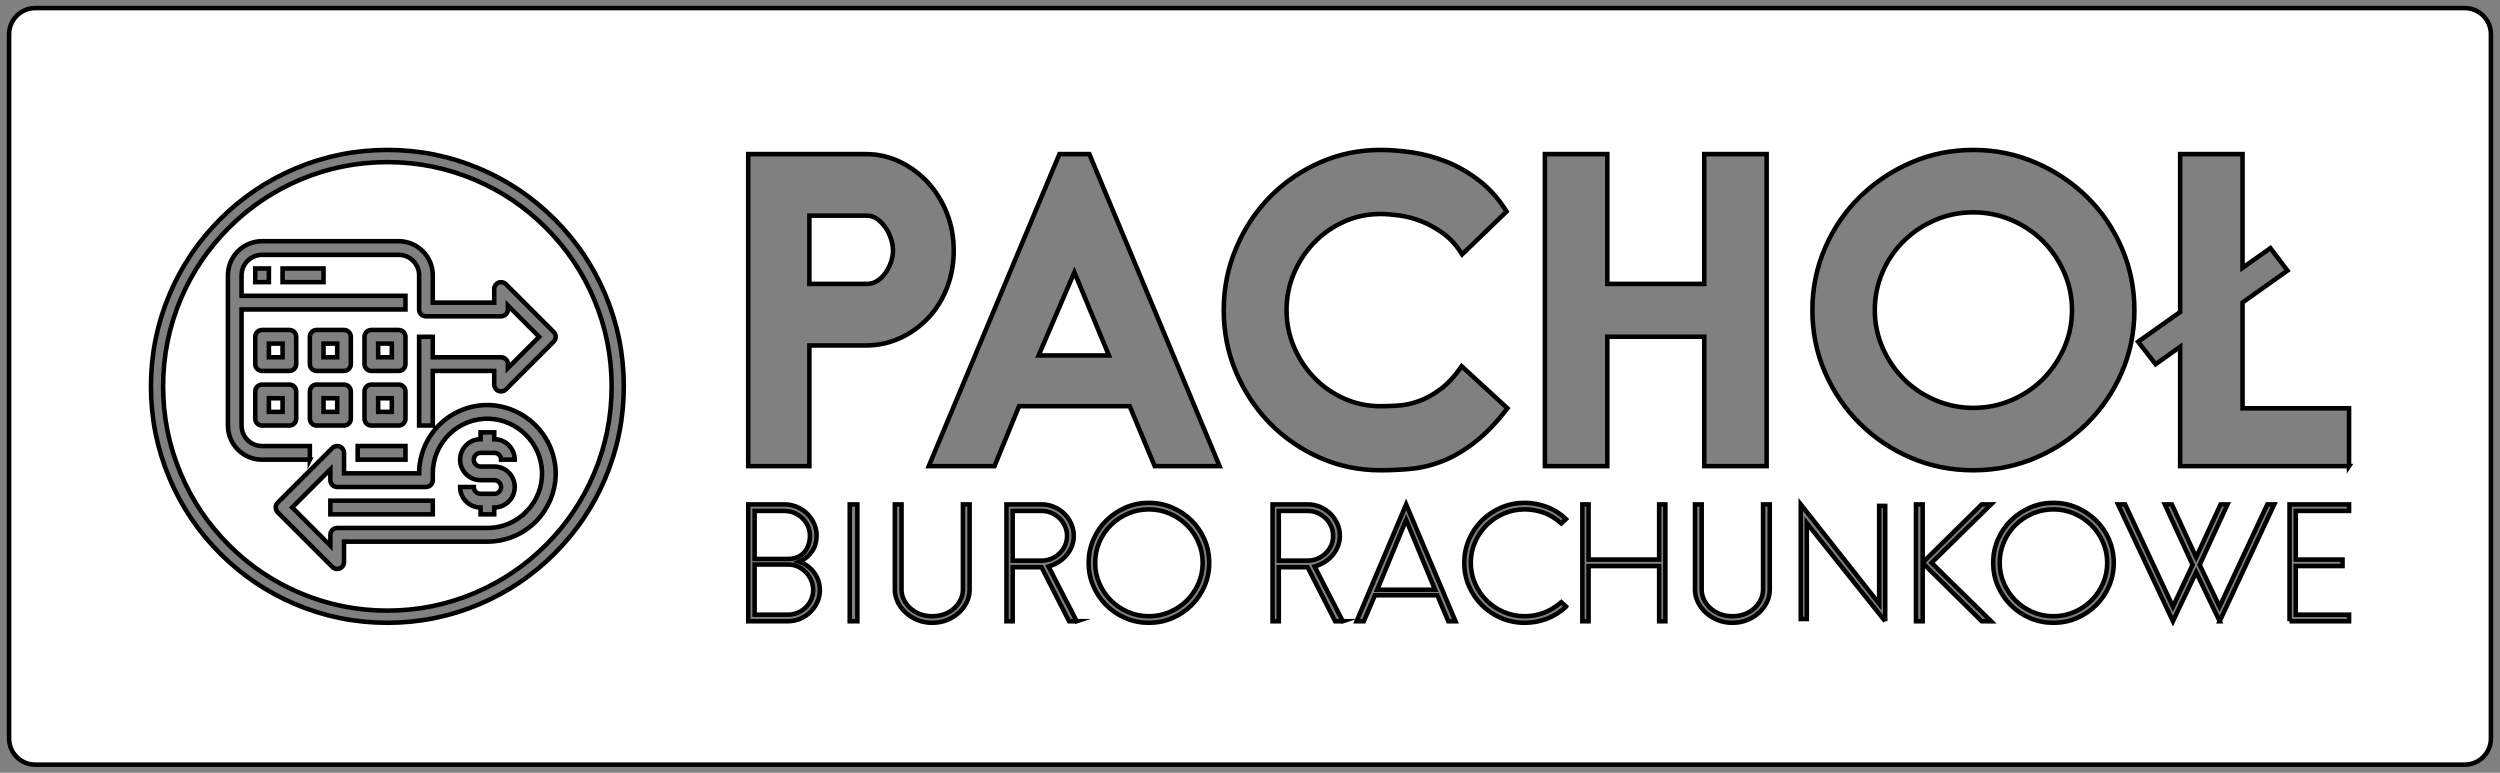 <svg width="550" height="170" xmlns="http://www.w3.org/2000/svg" class="main">

 <rect width="100%" height="100%" fill="#808080" stroke="none"/>

 <g>
  <title>background</title>
  <rect fill="none" id="canvas_background" height="172" width="552" y="-1" x="-1"/>
 </g>
 <g>
  <title>Layer 1</title>
  <g id="svg_1" text-anchor="none" font-size="none" font-weight="none" font-family="none" stroke-dashoffset="0" stroke-miterlimit="10" fill-rule="evenodd" fill="#2d6760">
   <g stroke="null" id="svg_2" fill=" rgb(255, 255, 255)">
    <path stroke="null" id="svg_3" fill=" rgb(255, 255, 255)" d="m2,162.465c0,3.179 2.577,5.757 5.757,5.757l534.486,0c3.179,0 5.757,-2.578 5.757,-5.757l0,-154.931c0,-3.179 -2.578,-5.757 -5.757,-5.757l-534.486,0c-3.18,0 -5.757,2.578 -5.757,5.757l0,154.931zm46.443,-114.244c4.799,-4.799 10.31,-8.515 16.533,-11.147c6.444,-2.725 13.192,-4.089 20.247,-4.089c7.053,0 13.803,1.363 20.246,4.089c6.223,2.632 11.734,6.348 16.533,11.147c4.799,4.799 8.515,10.31 11.147,16.533c2.725,6.443 4.087,13.191 4.087,20.246c0,7.055 -1.362,13.803 -4.087,20.246c-2.632,6.223 -6.348,11.735 -11.147,16.533c-4.799,4.799 -10.31,8.515 -16.533,11.147c-6.443,2.726 -13.192,4.089 -20.246,4.089c-7.054,0 -13.803,-1.363 -20.247,-4.089c-6.223,-2.632 -11.734,-6.348 -16.533,-11.147c-4.799,-4.799 -8.514,-10.31 -11.146,-16.533c-2.725,-6.443 -4.088,-13.191 -4.088,-20.246c0,-7.055 1.363,-13.803 4.088,-20.246c2.632,-6.223 6.348,-11.734 11.146,-16.533zm275.966,49.107c2.38,-1.831 4.79,-4.333 7.231,-7.506l-10.068,-9.243c-1.526,2.197 -3.096,3.889 -4.714,5.08c-1.617,1.189 -3.203,2.059 -4.759,2.608c-1.556,0.549 -3.051,0.869 -4.485,0.961c-1.433,0.091 -2.731,0.137 -3.889,0.137c-2.868,0 -5.552,-0.565 -8.054,-1.694c-2.502,-1.128 -4.684,-2.654 -6.545,-4.576c-1.861,-1.922 -3.34,-4.165 -4.439,-6.728c-1.098,-2.562 -1.648,-5.277 -1.648,-8.145c0,-2.868 0.549,-5.583 1.648,-8.146c1.098,-2.562 2.578,-4.805 4.439,-6.726c1.861,-1.923 4.043,-3.447 6.545,-4.577c2.502,-1.128 5.186,-1.693 8.054,-1.693c1.158,0 2.532,0.106 4.119,0.32c1.585,0.213 3.203,0.64 4.851,1.282c1.647,0.64 3.264,1.54 4.851,2.7c1.585,1.159 2.959,2.684 4.119,4.576l9.793,-9.426c-1.77,-2.807 -3.813,-5.095 -6.132,-6.865c-2.319,-1.77 -4.714,-3.142 -7.185,-4.119c-2.471,-0.976 -4.957,-1.648 -7.459,-2.014c-2.502,-0.366 -4.821,-0.549 -6.956,-0.549c-4.76,0 -9.23,0.93 -13.409,2.792c-4.18,1.861 -7.825,4.378 -10.937,7.551c-3.111,3.172 -5.583,6.909 -7.413,11.211c-1.831,4.302 -2.746,8.863 -2.746,13.683c0,4.881 0.915,9.458 2.746,13.728c1.83,4.272 4.302,7.993 7.413,11.166c3.112,3.173 6.758,5.69 10.937,7.551c4.18,1.861 8.649,2.791 13.409,2.791c2.196,0 4.439,-0.106 6.726,-0.32c2.288,-0.213 4.592,-0.778 6.911,-1.693c2.318,-0.915 4.668,-2.289 7.047,-4.119l-0,-0zm142.366,-15.377c1.861,-4.271 2.791,-8.847 2.791,-13.728c0,-4.821 -0.93,-9.382 -2.791,-13.683c-1.861,-4.302 -4.409,-8.039 -7.643,-11.211c-3.233,-3.173 -7.002,-5.69 -11.303,-7.551c-4.302,-1.862 -8.862,-2.792 -13.682,-2.792c-4.882,0 -9.458,0.93 -13.729,2.792c-4.271,1.861 -8.023,4.378 -11.257,7.551c-3.234,3.172 -5.781,6.909 -7.642,11.211c-1.862,4.302 -2.792,8.862 -2.792,13.683c0,4.881 0.93,9.458 2.792,13.728c1.861,4.272 4.408,8.009 7.642,11.212c3.234,3.203 6.987,5.72 11.257,7.551c4.272,1.831 8.847,2.745 13.729,2.745c4.82,0 9.38,-0.914 13.682,-2.745c4.302,-1.831 8.07,-4.348 11.303,-7.551c3.234,-3.203 5.782,-6.941 7.643,-11.212zm-256.953,-26.816c0,2.928 -0.503,5.674 -1.511,8.237c-1.006,2.562 -2.394,4.774 -4.163,6.635c-1.77,1.861 -3.83,3.325 -6.178,4.393c-2.349,1.068 -4.836,1.603 -7.459,1.603l-12.448,0l0,26.542l-13.454,0l0,-68.644l25.902,0c2.623,0 5.11,0.564 7.459,1.694c2.349,1.128 4.409,2.654 6.178,4.576c1.769,1.923 3.157,4.165 4.163,6.728c1.007,2.562 1.511,5.308 1.511,8.237zm58.484,47.41l-14.277,0l-5.492,-13.18l-24.345,0l-5.4,13.18l-14.46,0l28.738,-68.644l6.591,0l28.647,68.644zm120.354,0l-13.728,0l0,-28.465l-21.325,0l0,28.465l-13.729,0l0,-68.644l13.729,0l0,28.556l21.325,0l0,-28.556l13.728,0l0,68.644zm128.133,0l-37.159,0l0,-26.256l-5.4,3.833l-3.843,-4.943l9.243,-6.54l0,-34.737l13.729,0l0,25.023l6.131,-4.338l3.754,4.942l-9.885,7.017l0,23.278l23.43,0l0,12.723zm-466.457,17.342c4.553,4.553 9.78,8.078 15.683,10.574c6.11,2.584 12.511,3.877 19.204,3.877c6.692,0 13.094,-1.293 19.204,-3.877c5.902,-2.497 11.13,-6.022 15.683,-10.574c4.553,-4.553 8.077,-9.78 10.574,-15.683c2.584,-6.11 3.877,-12.511 3.877,-19.204c0,-6.693 -1.293,-13.094 -3.877,-19.204c-2.497,-5.903 -6.022,-11.13 -10.574,-15.683c-4.553,-4.553 -9.781,-8.078 -15.683,-10.574c-6.11,-2.584 -12.511,-3.877 -19.204,-3.877c-6.693,0 -13.094,1.292 -19.204,3.877c-5.903,2.496 -11.13,6.022 -15.683,10.574c-4.553,4.553 -8.078,9.78 -10.574,15.683c-2.584,6.11 -3.877,12.512 -3.877,19.204c0,6.693 1.292,13.094 3.877,19.204c2.497,5.903 6.021,11.13 10.574,15.683zm403.763,-59.993c1.159,2.624 1.74,5.4 1.74,8.329c0,2.929 -0.58,5.705 -1.74,8.328c-1.158,2.624 -2.715,4.912 -4.668,6.865c-1.952,1.953 -4.256,3.493 -6.909,4.622c-2.654,1.129 -5.446,1.694 -8.374,1.694c-2.929,0 -5.72,-0.564 -8.375,-1.694c-2.654,-1.128 -4.957,-2.669 -6.909,-4.622c-1.953,-1.953 -3.508,-4.241 -4.668,-6.865c-1.159,-2.623 -1.739,-5.399 -1.739,-8.328c0,-2.929 0.564,-5.705 1.693,-8.329c1.128,-2.623 2.685,-4.912 4.668,-6.863c1.983,-1.953 4.287,-3.493 6.911,-4.623c2.623,-1.128 5.43,-1.693 8.42,-1.693c2.928,0 5.72,0.564 8.374,1.693c2.654,1.13 4.958,2.67 6.909,4.623c1.953,1.952 3.509,4.241 4.668,6.863l-0,0zm-257.638,-4.759c0,-0.854 -0.153,-1.739 -0.458,-2.654c-0.305,-0.915 -0.717,-1.74 -1.235,-2.472c-0.518,-0.732 -1.113,-1.341 -1.785,-1.83c-0.671,-0.488 -1.404,-0.732 -2.197,-0.732l-12.722,0l0,15.01l12.722,0c0.793,0 1.541,-0.229 2.243,-0.686c0.701,-0.458 1.296,-1.037 1.785,-1.739c0.488,-0.702 0.884,-1.481 1.189,-2.334c0.305,-0.854 0.458,-1.709 0.458,-2.563l0,-0zm-128.289,45.996l-10.516,0c-4.146,-0.006 -7.506,-3.365 -7.511,-7.512l0,-33.048c0.005,-4.146 3.365,-7.507 7.511,-7.512l30.045,0c4.146,0.005 7.506,3.365 7.512,7.512l0,6.008l13.52,0l0,-3.004c0,-0.608 0.366,-1.155 0.927,-1.387c0.562,-0.233 1.208,-0.104 1.637,0.326l10.516,10.516c0.586,0.586 0.586,1.537 0,2.123l-10.516,10.516c-0.429,0.429 -1.075,0.558 -1.637,0.326c-0.561,-0.233 -0.927,-0.779 -0.927,-1.387l0,-3.004l-13.52,0l0,12.017l-3.005,0l0,-19.529l3.005,0l0,4.507l15.022,0c0.829,0 1.501,0.672 1.501,1.503l0,0.88l6.89,-6.889l-6.89,-6.889l0,0.88c0,0.83 -0.672,1.503 -1.501,1.503l-16.525,0c-0.83,0 -1.503,-0.672 -1.503,-1.503l0,-7.511c0,-2.489 -2.017,-4.508 -4.507,-4.508l-30.045,0c-2.489,0 -4.507,2.018 -4.507,4.508l0,4.507l36.054,0l0,3.004l-36.054,0l0,25.538c0,2.489 2.018,4.507 4.507,4.507l10.516,0l0,3.005zm3.004,-39.059l-9.013,0l0,-3.004l9.013,0l0,3.004zm172.785,16.126l-7.597,-18.305l-7.871,18.305l15.468,0zm-184.803,-16.126l-3.004,0l0,-3.004l3.004,0l0,3.004zm4.507,10.516c0.83,0 1.502,0.672 1.502,1.503l0,6.009c0,0.829 -0.673,1.503 -1.502,1.503l-6.009,0c-0.83,0 -1.502,-0.674 -1.502,-1.503l0,-6.009c0,-0.83 0.673,-1.503 1.502,-1.503l6.009,0zm12.017,0c0.83,0 1.503,0.672 1.503,1.503l0,6.009c0,0.829 -0.672,1.503 -1.503,1.503l-6.009,0c-0.83,0 -1.502,-0.674 -1.502,-1.503l0,-6.009c0,-0.83 0.673,-1.503 1.502,-1.503l6.009,0zm12.018,0c0.83,0 1.503,0.672 1.503,1.503l0,6.009c0,0.829 -0.672,1.503 -1.503,1.503l-6.009,0c-0.829,0 -1.503,-0.674 -1.503,-1.503l0,-6.009c0,-0.83 0.674,-1.503 1.503,-1.503l6.009,0zm-28.542,6.009l3.005,0l0,-3.004l-3.005,0l0,3.004zm12.018,0l3.005,0l0,-3.004l-3.005,0l0,3.004zm12.018,0l3.004,0l0,-3.004l-3.004,0l0,3.004zm-25.538,6.009l6.009,0c0.83,0 1.502,0.672 1.502,1.503l0,6.009c0,0.829 -0.673,1.501 -1.502,1.501l-6.009,0c-0.83,0 -1.502,-0.672 -1.502,-1.501l0,-6.009c0,-0.83 0.673,-1.503 1.502,-1.503zm12.018,0l6.009,0c0.83,0 1.503,0.672 1.503,1.503l0,6.009c0,0.829 -0.672,1.501 -1.503,1.501l-6.009,0c-0.83,0 -1.502,-0.672 -1.502,-1.501l0,-6.009c0,-0.83 0.673,-1.503 1.502,-1.503zm18.027,0c0.83,0 1.503,0.672 1.503,1.503l0,6.009c0,0.829 -0.672,1.501 -1.503,1.501l-6.009,0c-0.829,0 -1.503,-0.672 -1.503,-1.501l0,-6.009c0,-0.83 0.674,-1.503 1.503,-1.503l6.009,0zm-28.542,6.009l3.005,0l0,-3.005l-3.005,0l0,3.005zm12.018,0l3.005,0l0,-3.005l-3.005,0l0,3.005zm12.018,0l3.004,0l0,-3.005l-3.004,0l0,3.005zm-9.013,34.551c-0.398,0 -0.781,-0.158 -1.062,-0.44l-12.018,-12.018c-0.586,-0.586 -0.586,-1.537 0,-2.124l12.018,-12.017c0.429,-0.429 1.075,-0.558 1.637,-0.326c0.561,0.233 0.927,0.779 0.927,1.387l0,4.507l16.525,0c-0.001,-4.059 1.64,-7.946 4.549,-10.775c2.91,-2.83 6.842,-4.363 10.899,-4.247c7.93,0.31 14.288,6.669 14.596,14.598l0,0.849c-0.106,3.754 -1.614,7.342 -4.246,10.049c-2.83,2.91 -6.717,4.55 -10.776,4.548l-31.547,0l0,4.507c0,0.608 -0.365,1.156 -0.927,1.389c-0.178,0.075 -0.371,0.114 -0.565,0.114l-0.009,0zm33.048,-9.013c3.249,0.009 6.36,-1.308 8.616,-3.646l0,0.007c2.274,-2.322 3.504,-5.473 3.402,-8.721c-0.248,-6.343 -5.332,-11.428 -11.675,-11.675c-3.247,-0.093 -6.393,1.132 -8.721,3.395c-2.328,2.265 -3.642,5.375 -3.64,8.622l0,1.503c0,0.83 -0.674,1.503 -1.503,1.503l-19.529,0c-0.83,0 -1.503,-0.672 -1.503,-1.503l0,-2.382l-8.391,8.391l8.391,8.391l0,-2.382c0,-0.83 0.673,-1.503 1.503,-1.503l33.048,0zm1.503,-16.525l-3.004,0c-0.83,0 -1.503,0.672 -1.503,1.503c0,0.829 0.672,1.503 1.503,1.503l3.004,0c2.489,0 4.507,2.017 4.507,4.507c0,2.488 -2.017,4.507 -4.507,4.507l0,1.503l-3.004,0l0,-1.503c-2.489,0 -4.508,-2.018 -4.508,-4.507l3.005,0c0,0.829 0.672,1.501 1.503,1.501l3.004,0c0.83,0 1.503,-0.672 1.503,-1.501c0,-0.83 -0.672,-1.503 -1.503,-1.503l-3.004,0c-2.489,0 -4.508,-2.017 -4.508,-4.507c0,-2.489 2.018,-4.507 4.508,-4.507l0,-1.503l3.004,0l0,1.503c2.489,0 4.507,2.017 4.507,4.507l-3.004,0c0,-0.83 -0.672,-1.503 -1.503,-1.503l-0,0zm-19.529,1.503l-10.516,0l0,-3.005l10.516,0l0,3.005zm6.009,12.017l-22.534,0l0,-3.004l22.534,0l0,3.004zm169.769,15.811c0.698,-1.599 1.045,-3.313 1.045,-5.141c0,-1.805 -0.348,-3.513 -1.045,-5.124c-0.697,-1.611 -1.65,-3.011 -2.861,-4.199c-1.211,-1.188 -2.622,-2.13 -4.232,-2.827c-1.612,-0.698 -3.319,-1.045 -5.125,-1.045c-1.827,0 -3.542,0.348 -5.141,1.045c-1.599,0.697 -3.004,1.638 -4.215,2.827c-1.211,1.188 -2.166,2.588 -2.862,4.199c-0.697,1.611 -1.045,3.318 -1.045,5.124c0,1.828 0.349,3.542 1.045,5.141c0.697,1.599 1.651,2.999 2.862,4.199c1.211,1.2 2.616,2.142 4.215,2.828c1.599,0.685 3.314,1.028 5.141,1.028c1.805,0 3.513,-0.343 5.125,-1.028c1.611,-0.686 3.021,-1.628 4.232,-2.828c1.211,-1.2 2.165,-2.6 2.861,-4.199zm79.568,4.49c-1.234,1.165 -2.633,2.051 -4.199,2.656c-1.565,0.606 -3.204,0.908 -4.918,0.908c-1.828,0 -3.553,-0.349 -5.175,-1.045c-1.622,-0.697 -3.034,-1.64 -4.232,-2.828c-1.2,-1.188 -2.148,-2.583 -2.845,-4.182c-0.697,-1.599 -1.045,-3.313 -1.045,-5.141c0,-1.805 0.349,-3.513 1.045,-5.124c0.697,-1.611 1.645,-3.011 2.845,-4.199c1.199,-1.188 2.61,-2.13 4.232,-2.827c1.622,-0.698 3.347,-1.045 5.175,-1.045c1.645,0 3.262,0.297 4.85,0.891c1.588,0.594 2.999,1.485 4.232,2.672l-1.028,0.96c-1.302,-1.142 -2.627,-1.942 -3.976,-2.4c-1.348,-0.457 -2.707,-0.685 -4.078,-0.685c-1.623,0 -3.154,0.309 -4.593,0.926c-1.439,0.616 -2.697,1.457 -3.771,2.519c-1.073,1.062 -1.925,2.307 -2.553,3.735c-0.629,1.429 -0.943,2.953 -0.943,4.576c0,1.622 0.314,3.148 0.943,4.576c0.628,1.428 1.48,2.674 2.553,3.736c1.074,1.063 2.332,1.902 3.771,2.519c1.439,0.616 2.97,0.925 4.593,0.925c1.37,0 2.713,-0.228 4.026,-0.685c1.314,-0.457 2.657,-1.257 4.028,-2.4l1.063,0.96zm119.428,-4.49c0.697,-1.599 1.045,-3.313 1.045,-5.141c0,-1.805 -0.349,-3.513 -1.045,-5.124c-0.697,-1.611 -1.651,-3.011 -2.861,-4.199c-1.211,-1.188 -2.623,-2.13 -4.234,-2.827c-1.611,-0.698 -3.318,-1.045 -5.124,-1.045c-1.828,0 -3.542,0.348 -5.141,1.045c-1.599,0.697 -3.005,1.638 -4.216,2.827c-1.21,1.188 -2.165,2.588 -2.861,4.199c-0.697,1.611 -1.045,3.318 -1.045,5.124c0,1.828 0.349,3.542 1.045,5.141c0.697,1.599 1.651,2.999 2.861,4.199c1.211,1.2 2.617,2.142 4.216,2.828c1.599,0.685 3.313,1.028 5.141,1.028c1.805,0 3.513,-0.343 5.124,-1.028c1.611,-0.686 3.022,-1.628 4.234,-2.828c1.21,-1.2 2.165,-2.6 2.861,-4.199zm-284.166,3.479c0.377,-0.835 0.565,-1.72 0.565,-2.656c0,-0.571 -0.085,-1.159 -0.257,-1.765c-0.172,-0.606 -0.446,-1.194 -0.823,-1.765c-0.377,-0.571 -0.851,-1.092 -1.422,-1.56c-0.571,-0.468 -1.257,-0.839 -2.056,-1.113c0.708,-0.297 1.308,-0.669 1.8,-1.115c0.492,-0.446 0.891,-0.925 1.2,-1.439c0.309,-0.514 0.525,-1.045 0.651,-1.594c0.126,-0.548 0.189,-1.074 0.189,-1.576c0,-0.937 -0.189,-1.823 -0.565,-2.656c-0.378,-0.835 -0.885,-1.566 -1.526,-2.193c-0.639,-0.629 -1.393,-1.126 -2.261,-1.491c-0.869,-0.366 -1.782,-0.549 -2.743,-0.549l-7.951,0l0,25.706l8.706,0c0.96,0 1.868,-0.183 2.725,-0.548c0.857,-0.366 1.605,-0.862 2.244,-1.491c0.64,-0.629 1.149,-1.36 1.526,-2.193l0,-0zm8.808,4.233l-1.679,0l0,-25.706l1.679,0l0,25.706zm24.061,-4.198c0.423,-0.881 0.634,-1.8 0.634,-2.76l0,-18.748l-1.474,0l0,18.748c0,0.754 -0.166,1.485 -0.497,2.193c-0.332,0.709 -0.793,1.337 -1.387,1.886c-0.594,0.548 -1.303,0.982 -2.125,1.302c-0.822,0.32 -1.736,0.479 -2.741,0.479c-0.983,0 -1.886,-0.159 -2.708,-0.479c-0.822,-0.32 -1.537,-0.754 -2.143,-1.302c-0.604,-0.549 -1.073,-1.177 -1.405,-1.886c-0.332,-0.708 -0.497,-1.439 -0.497,-2.193l0,-18.748l-1.474,0l0,18.748c0,0.96 0.218,1.879 0.652,2.76c0.434,0.88 1.022,1.656 1.765,2.33c0.743,0.674 1.611,1.21 2.604,1.611c0.995,0.4 2.062,0.6 3.205,0.6c1.165,0 2.244,-0.2 3.239,-0.6c0.994,-0.401 1.862,-0.937 2.604,-1.611c0.743,-0.675 1.325,-1.451 1.748,-2.33l0,0zm24.198,4.198l-1.68,0l-6.066,-11.893l-6.341,0l0,11.893l-1.371,0l0,-25.706l7.712,0c0.982,0 1.902,0.183 2.759,0.549c0.857,0.365 1.605,0.862 2.245,1.491c0.639,0.628 1.148,1.359 1.524,2.193c0.378,0.834 0.565,1.731 0.565,2.69c0,1.485 -0.485,2.845 -1.457,4.079c-0.971,1.234 -2.336,2.125 -4.095,2.674l6.204,12.03zm58.54,0l-1.68,0l-6.066,-11.893l-6.341,0l0,11.893l-1.371,0l0,-25.706l7.712,0c0.983,0 1.902,0.183 2.759,0.549c0.857,0.365 1.605,0.862 2.245,1.491c0.639,0.628 1.148,1.359 1.524,2.193c0.378,0.834 0.565,1.731 0.565,2.69c0,1.485 -0.485,2.845 -1.457,4.079c-0.971,1.233 -2.336,2.124 -4.095,2.674l6.204,12.03zm23.199,0l1.59,0l-10.858,-25.706l-10.891,25.706l1.59,0l2.435,-5.715l13.733,0l2.401,5.715zm46.394,0l1.371,0l0,-25.706l-1.371,0l0,12.133l-15.526,0l0,-12.133l-1.37,0l0,25.706l1.37,0l0,-12.133l15.526,0l0,12.133zm24.335,-6.958c0,0.959 -0.211,1.879 -0.634,2.76c-0.423,0.88 -1.005,1.656 -1.748,2.33c-0.743,0.674 -1.611,1.21 -2.604,1.611c-0.994,0.4 -2.074,0.6 -3.239,0.6c-1.142,0 -2.211,-0.2 -3.204,-0.6c-0.995,-0.401 -1.863,-0.937 -2.606,-1.611c-0.743,-0.675 -1.331,-1.451 -1.765,-2.33c-0.434,-0.881 -0.651,-1.8 -0.651,-2.76l0,-18.748l1.474,0l0,18.748c0,0.754 0.166,1.485 0.496,2.193c0.332,0.709 0.8,1.337 1.406,1.886c0.606,0.548 1.319,0.982 2.142,1.302c0.823,0.319 1.726,0.479 2.708,0.479c1.005,0 1.919,-0.159 2.741,-0.479c0.823,-0.32 1.531,-0.754 2.125,-1.302c0.594,-0.549 1.057,-1.177 1.389,-1.886c0.33,-0.708 0.496,-1.439 0.496,-2.193l0,-18.748l1.474,0l0,18.748zm25.396,6.958l0,-25.374l-1.326,0l0,21.526l-17.248,-21.858l0,25.209l1.326,0l0,-21.096l17.248,21.593zm23.29,0l-2.056,0l-12.99,-12.818l0,12.818l-1.474,0l0,-25.706l1.474,0l0,12.818l12.99,-12.818l2.056,0l-13.092,12.853l13.092,12.853zm50.297,0l-5.175,-10.79l-5.108,10.79l-12.075,-25.706l1.556,0l10.519,22.492l4.329,-9.2l-6.122,-13.293l1.557,0l5.344,11.636l5.378,-11.636l1.522,0l-6.122,13.293l4.363,9.2l10.519,-22.492l1.522,0l-12.007,25.706zm15.372,0l13.092,0l0,-1.439l-11.722,0l0,-10.694l10.283,0l0,-1.439l-10.283,0l0,-10.693l11.722,0l0,-1.44l-13.092,0l0,25.706zm-240.055,-17.429c0.628,1.429 0.942,2.953 0.942,4.576c0,1.622 -0.314,3.148 -0.942,4.576c-0.629,1.428 -1.48,2.674 -2.554,3.736c-1.074,1.063 -2.33,1.902 -3.771,2.519c-1.439,0.617 -2.959,0.925 -4.558,0.925c-1.622,0 -3.147,-0.307 -4.576,-0.925c-1.428,-0.617 -2.679,-1.457 -3.752,-2.519c-1.074,-1.063 -1.925,-2.309 -2.554,-3.736c-0.629,-1.428 -0.943,-2.953 -0.943,-4.576c0,-1.622 0.309,-3.147 0.926,-4.576c0.617,-1.428 1.462,-2.674 2.537,-3.735c1.074,-1.063 2.33,-1.903 3.77,-2.519c1.44,-0.617 2.971,-0.926 4.593,-0.926c1.599,0 3.119,0.309 4.558,0.926c1.44,0.616 2.697,1.457 3.771,2.519c1.074,1.062 1.925,2.307 2.554,3.735l0,0zm198.995,0c0.629,1.429 0.943,2.953 0.943,4.576c0,1.622 -0.314,3.148 -0.943,4.576c-0.629,1.428 -1.48,2.674 -2.553,3.736c-1.074,1.063 -2.332,1.902 -3.771,2.519c-1.439,0.617 -2.959,0.925 -4.558,0.925c-1.622,0 -3.148,-0.307 -4.576,-0.925c-1.428,-0.617 -2.679,-1.457 -3.754,-2.519c-1.073,-1.063 -1.924,-2.309 -2.553,-3.736c-0.629,-1.428 -0.943,-2.953 -0.943,-4.576c0,-1.622 0.309,-3.147 0.926,-4.576c0.617,-1.428 1.462,-2.674 2.537,-3.735c1.073,-1.063 2.33,-1.903 3.77,-2.519c1.439,-0.617 2.97,-0.926 4.593,-0.926c1.599,0 3.119,0.309 4.558,0.926c1.439,0.616 2.697,1.457 3.771,2.519c1.073,1.062 1.924,2.307 2.553,3.735l0,0zm-284.903,-3.513c0.297,0.663 0.446,1.371 0.446,2.125c0,0.708 -0.102,1.37 -0.309,1.987c-0.206,0.617 -0.508,1.159 -0.908,1.628c-0.4,0.469 -0.903,0.834 -1.508,1.097c-0.604,0.263 -1.296,0.394 -2.072,0.394l-7.369,0l0,-10.556l6.546,0c0.777,0 1.503,0.143 2.176,0.428c0.675,0.286 1.269,0.674 1.782,1.165c0.515,0.49 0.92,1.068 1.217,1.731l0,0zm57.014,2.159c0,-0.753 -0.149,-1.462 -0.446,-2.124c-0.297,-0.663 -0.702,-1.246 -1.216,-1.748c-0.515,-0.503 -1.109,-0.897 -1.782,-1.182c-0.675,-0.286 -1.4,-0.428 -2.176,-0.428l-6.341,0l0,10.932l6.341,0c0.776,0 1.501,-0.143 2.176,-0.428c0.674,-0.286 1.268,-0.674 1.782,-1.165c0.514,-0.49 0.919,-1.067 1.216,-1.731c0.297,-0.663 0.446,-1.371 0.446,-2.125l0,-0zm58.54,0c0,-0.753 -0.147,-1.462 -0.444,-2.124c-0.297,-0.663 -0.703,-1.246 -1.217,-1.748c-0.515,-0.503 -1.109,-0.897 -1.782,-1.182c-0.675,-0.286 -1.4,-0.428 -2.176,-0.428l-6.341,0l0,10.932l6.341,0c0.776,0 1.501,-0.143 2.176,-0.428c0.674,-0.286 1.268,-0.674 1.782,-1.165c0.514,-0.49 0.92,-1.067 1.217,-1.731c0.297,-0.663 0.444,-1.371 0.444,-2.125l0,-0zm16.057,-3.507l6.359,15.356l-12.717,0l6.358,-15.356zm-130.875,13.293c0.286,0.674 0.428,1.377 0.428,2.108c0,0.754 -0.149,1.462 -0.446,2.124c-0.297,0.663 -0.697,1.24 -1.2,1.732c-0.502,0.49 -1.09,0.88 -1.765,1.165c-0.674,0.286 -1.399,0.428 -2.176,0.428l-7.3,0l0,-11.036l7.369,0c0.776,0 1.496,0.154 2.159,0.463c0.662,0.307 1.245,0.72 1.748,1.233c0.503,0.515 0.897,1.109 1.182,1.782l-0,0z"/>
   </g>
  </g>
 </g>
</svg>